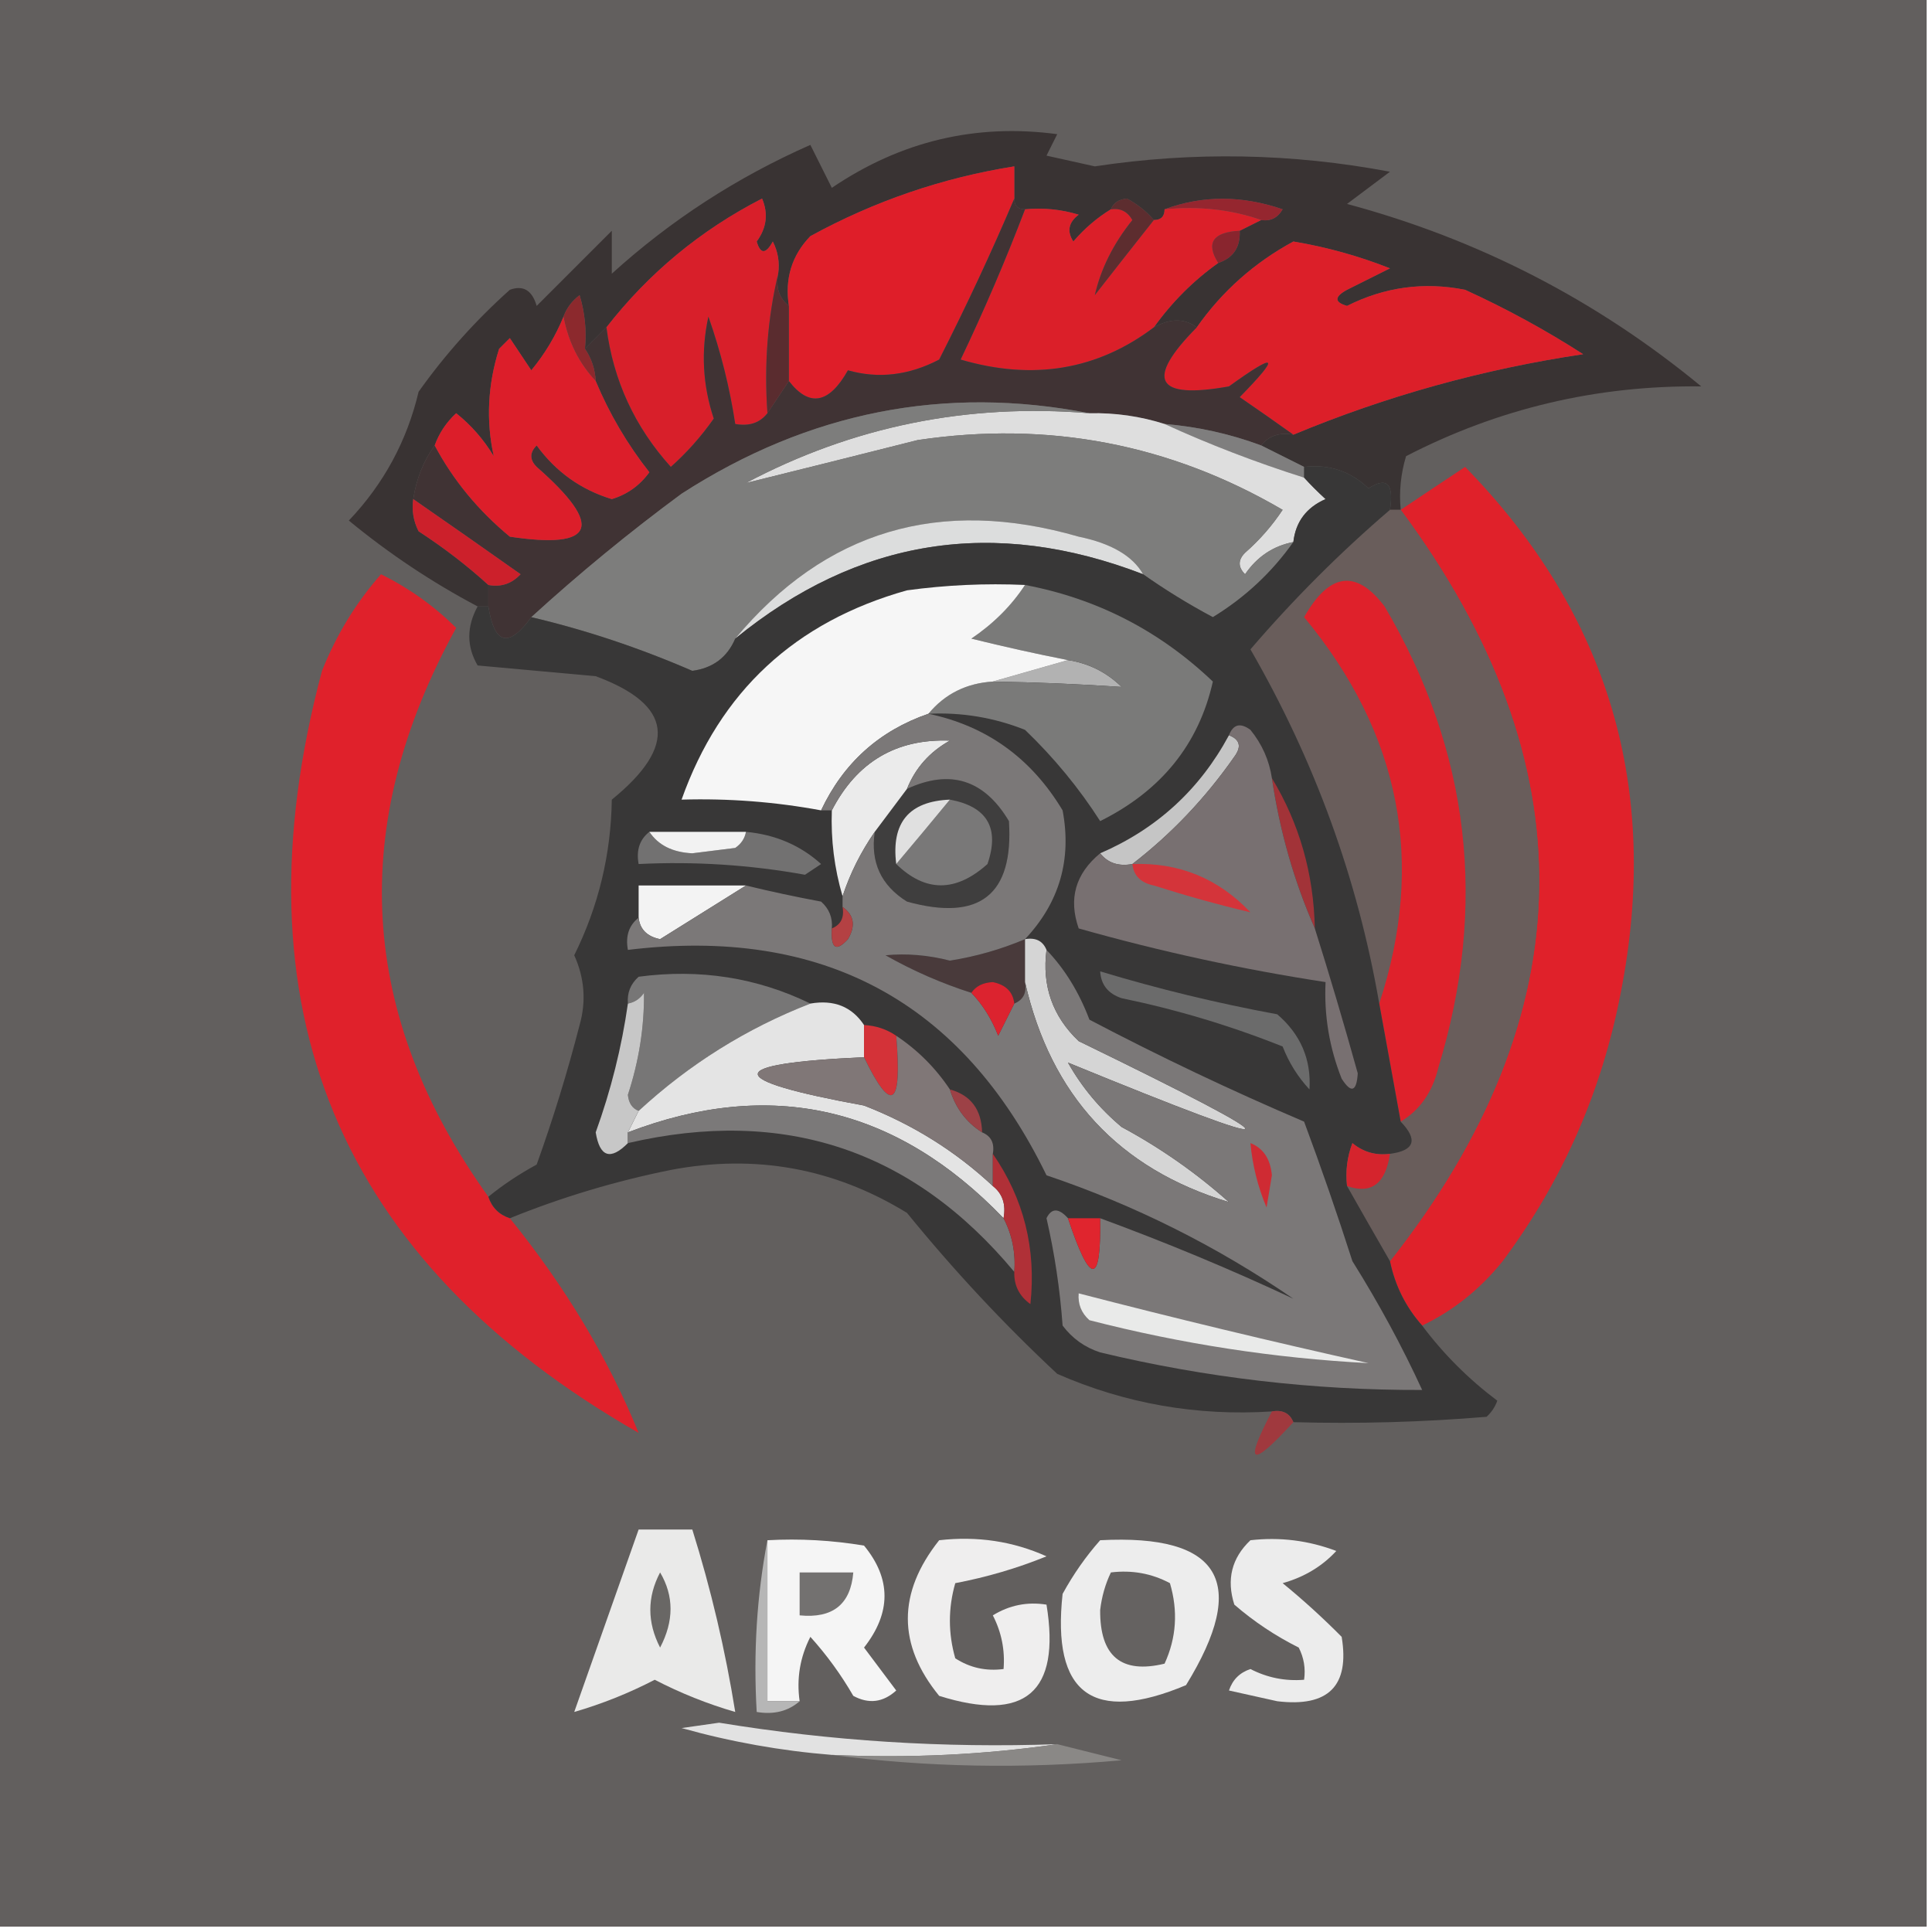 <?xml version="1.0" encoding="UTF-8"?> <svg xmlns="http://www.w3.org/2000/svg" xmlns:xlink="http://www.w3.org/1999/xlink" version="1.1" width="180px" height="180px" style="shape-rendering:geometricPrecision; text-rendering:geometricPrecision; image-rendering:optimizeQuality; fill-rule:evenodd; clip-rule:evenodd"><g><path style="opacity:1" fill="#625f5e" d="M -0.5,-0.5 C 59.5,-0.5 119.5,-0.5 179.5,-0.5C 179.5,59.5 179.5,119.5 179.5,179.5C 119.5,179.5 59.5,179.5 -0.5,179.5C -0.5,119.5 -0.5,59.5 -0.5,-0.5 Z"></path></g><g><path style="opacity:1" fill="#393333" d="M 130.5,47.5 C 130.167,47.5 129.833,47.5 129.5,47.5C 129.881,45.058 129.214,44.392 127.5,45.5C 125.821,43.895 123.821,43.229 121.5,43.5C 120.167,42.833 118.833,42.167 117.5,41.5C 118.209,40.596 119.209,40.263 120.5,40.5C 129.159,36.893 138.159,34.393 147.5,33C 143.993,30.746 140.327,28.746 136.5,27C 132.668,26.238 129.002,26.738 125.5,28.5C 124.304,28.154 124.304,27.654 125.5,27C 126.833,26.333 128.167,25.667 129.5,25C 126.601,23.853 123.601,23.019 120.5,22.5C 116.861,24.474 113.861,27.14 111.5,30.5C 110.368,29.646 109.035,29.646 107.5,30.5C 109.194,28.139 111.194,26.139 113.5,24.5C 114.906,24.027 115.573,23.027 115.5,21.5C 116.167,21.167 116.833,20.833 117.5,20.5C 118.376,20.631 119.043,20.297 119.5,19.5C 115.685,18.192 112.019,18.192 108.5,19.5C 108.5,20.167 108.167,20.5 107.5,20.5C 106.844,19.722 106.011,19.056 105,18.5C 104.235,18.57 103.735,18.903 103.5,19.5C 102.206,20.29 101.039,21.29 100,22.5C 99.383,21.551 99.549,20.718 100.5,20C 98.866,19.506 97.199,19.34 95.5,19.5C 94.833,19.5 94.5,19.167 94.5,18.5C 94.5,17.5 94.5,16.5 94.5,15.5C 87.809,16.564 81.476,18.73 75.5,22C 73.771,23.789 73.104,25.956 73.5,28.5C 72.596,27.791 72.263,26.791 72.5,25.5C 72.65,24.448 72.483,23.448 72,22.5C 71.346,23.696 70.846,23.696 70.5,22.5C 71.428,21.232 71.595,19.899 71,18.5C 65.266,21.445 60.433,25.445 56.5,30.5C 55.833,31.167 55.167,31.833 54.5,32.5C 54.66,30.801 54.493,29.134 54,27.5C 53.283,28.044 52.783,28.711 52.5,29.5C 51.763,31.305 50.763,32.971 49.5,34.5C 48.833,33.5 48.167,32.5 47.5,31.5C 47.167,31.833 46.833,32.167 46.5,32.5C 45.441,35.848 45.275,39.181 46,42.5C 45.059,40.939 43.892,39.605 42.5,38.5C 41.575,39.357 40.908,40.357 40.5,41.5C 39.462,42.93 38.796,44.597 38.5,46.5C 38.35,47.552 38.517,48.552 39,49.5C 41.352,51.03 43.519,52.697 45.5,54.5C 45.5,55.167 45.5,55.833 45.5,56.5C 45.167,56.5 44.833,56.5 44.5,56.5C 40.246,54.252 36.246,51.585 32.5,48.5C 35.749,45.085 37.916,41.085 39,36.5C 41.463,33.035 44.296,29.869 47.5,27C 48.744,26.544 49.577,27.044 50,28.5C 52.333,26.167 54.667,23.833 57,21.5C 57,22.833 57,24.167 57,25.5C 62.493,20.516 68.66,16.516 75.5,13.5C 76.167,14.833 76.833,16.167 77.5,17.5C 83.919,13.151 90.919,11.485 98.5,12.5C 98.167,13.167 97.833,13.833 97.5,14.5C 99,14.833 100.5,15.167 102,15.5C 111.194,14.106 120.36,14.273 129.5,16C 128.167,17 126.833,18 125.5,19C 137.744,22.288 148.744,27.955 158.5,36C 148.771,35.891 139.604,38.057 131,42.5C 130.506,44.134 130.34,45.801 130.5,47.5 Z"></path></g><g><path style="opacity:1" fill="#df1e29" d="M 94.5,18.5 C 92.382,23.483 90.049,28.483 87.5,33.5C 84.677,34.974 81.844,35.308 79,34.5C 77.237,37.627 75.404,37.96 73.5,35.5C 73.5,33.167 73.5,30.833 73.5,28.5C 73.104,25.956 73.771,23.789 75.5,22C 81.476,18.73 87.809,16.564 94.5,15.5C 94.5,16.5 94.5,17.5 94.5,18.5 Z"></path></g><g><path style="opacity:1" fill="#95262f" d="M 108.5,19.5 C 112.019,18.192 115.685,18.192 119.5,19.5C 119.043,20.297 118.376,20.631 117.5,20.5C 114.713,19.523 111.713,19.19 108.5,19.5 Z"></path></g><g><path style="opacity:1" fill="#db1f29" d="M 95.5,19.5 C 97.199,19.34 98.866,19.506 100.5,20C 99.549,20.718 99.383,21.551 100,22.5C 101.039,21.29 102.206,20.29 103.5,19.5C 104.376,19.369 105.043,19.703 105.5,20.5C 103.732,22.701 102.565,25.035 102,27.5C 103.842,25.136 105.675,22.803 107.5,20.5C 108.167,20.5 108.5,20.167 108.5,19.5C 111.713,19.19 114.713,19.523 117.5,20.5C 116.833,20.833 116.167,21.167 115.5,21.5C 112.993,21.632 112.326,22.632 113.5,24.5C 111.194,26.139 109.194,28.139 107.5,30.5C 102.233,34.477 96.233,35.477 89.5,33.5C 91.702,28.886 93.702,24.22 95.5,19.5 Z"></path></g><g><path style="opacity:1" fill="#d81f2a" d="M 72.5,25.5 C 71.515,29.634 71.182,33.968 71.5,38.5C 70.791,39.404 69.791,39.737 68.5,39.5C 67.984,36.101 67.15,32.768 66,29.5C 65.297,32.712 65.464,35.879 66.5,39C 65.318,40.679 63.985,42.179 62.5,43.5C 59.139,39.778 57.139,35.445 56.5,30.5C 60.433,25.445 65.266,21.445 71,18.5C 71.595,19.899 71.428,21.232 70.5,22.5C 70.846,23.696 71.346,23.696 72,22.5C 72.483,23.448 72.65,24.448 72.5,25.5 Z"></path></g><g><path style="opacity:1" fill="#5d2d2f" d="M 103.5,19.5 C 103.735,18.903 104.235,18.57 105,18.5C 106.011,19.056 106.844,19.722 107.5,20.5C 105.675,22.803 103.842,25.136 102,27.5C 102.565,25.035 103.732,22.701 105.5,20.5C 105.043,19.703 104.376,19.369 103.5,19.5 Z"></path></g><g><path style="opacity:1" fill="#89252e" d="M 115.5,21.5 C 115.573,23.027 114.906,24.027 113.5,24.5C 112.326,22.632 112.993,21.632 115.5,21.5 Z"></path></g><g><path style="opacity:1" fill="#dc1f29" d="M 120.5,40.5 C 118.9,39.356 117.233,38.189 115.5,37C 119.339,33.084 119.006,32.751 114.5,36C 107.653,37.231 106.653,35.398 111.5,30.5C 113.861,27.14 116.861,24.474 120.5,22.5C 123.601,23.019 126.601,23.853 129.5,25C 128.167,25.667 126.833,26.333 125.5,27C 124.304,27.654 124.304,28.154 125.5,28.5C 129.002,26.738 132.668,26.238 136.5,27C 140.327,28.746 143.993,30.746 147.5,33C 138.159,34.393 129.159,36.893 120.5,40.5 Z"></path></g><g><path style="opacity:1" fill="#403334" d="M 94.5,18.5 C 94.5,19.167 94.833,19.5 95.5,19.5C 93.702,24.22 91.702,28.886 89.5,33.5C 96.233,35.477 102.233,34.477 107.5,30.5C 109.035,29.646 110.368,29.646 111.5,30.5C 106.653,35.398 107.653,37.231 114.5,36C 119.006,32.751 119.339,33.084 115.5,37C 117.233,38.189 118.9,39.356 120.5,40.5C 119.209,40.263 118.209,40.596 117.5,41.5C 114.598,40.422 111.598,39.756 108.5,39.5C 106.236,38.781 103.903,38.448 101.5,38.5C 88.001,35.866 75.334,38.366 63.5,46C 58.619,49.602 53.952,53.436 49.5,57.5C 47.395,60.402 46.062,60.068 45.5,56.5C 45.5,55.833 45.5,55.167 45.5,54.5C 46.675,54.719 47.675,54.386 48.5,53.5C 45.131,51.116 41.797,48.783 38.5,46.5C 38.796,44.597 39.462,42.93 40.5,41.5C 42.22,44.731 44.553,47.564 47.5,50C 55.477,51.199 56.311,49.032 50,43.5C 49.333,42.833 49.333,42.167 50,41.5C 51.788,43.958 54.121,45.624 57,46.5C 58.434,46.07 59.601,45.236 60.5,44C 58.444,41.386 56.777,38.553 55.5,35.5C 55.443,34.391 55.11,33.391 54.5,32.5C 55.167,31.833 55.833,31.167 56.5,30.5C 57.139,35.445 59.139,39.778 62.5,43.5C 63.985,42.179 65.318,40.679 66.5,39C 65.464,35.879 65.297,32.712 66,29.5C 67.15,32.768 67.984,36.101 68.5,39.5C 69.791,39.737 70.791,39.404 71.5,38.5C 72.167,37.5 72.833,36.5 73.5,35.5C 75.404,37.96 77.237,37.627 79,34.5C 81.844,35.308 84.677,34.974 87.5,33.5C 90.049,28.483 92.382,23.483 94.5,18.5 Z"></path></g><g><path style="opacity:1" fill="#5a2c2f" d="M 72.5,25.5 C 72.263,26.791 72.596,27.791 73.5,28.5C 73.5,30.833 73.5,33.167 73.5,35.5C 72.833,36.5 72.167,37.5 71.5,38.5C 71.182,33.968 71.515,29.634 72.5,25.5 Z"></path></g><g><path style="opacity:1" fill="#8c292d" d="M 54.5,32.5 C 55.11,33.391 55.443,34.391 55.5,35.5C 53.94,33.844 52.94,31.844 52.5,29.5C 52.783,28.711 53.283,28.044 54,27.5C 54.493,29.134 54.66,30.801 54.5,32.5 Z"></path></g><g><path style="opacity:1" fill="#7f7e7e" d="M 108.5,39.5 C 111.598,39.756 114.598,40.422 117.5,41.5C 118.833,42.167 120.167,42.833 121.5,43.5C 121.5,43.833 121.5,44.167 121.5,44.5C 116.989,43.069 112.655,41.402 108.5,39.5 Z"></path></g><g><path style="opacity:1" fill="#dedede" d="M 101.5,38.5 C 103.903,38.448 106.236,38.781 108.5,39.5C 112.655,41.402 116.989,43.069 121.5,44.5C 122.091,45.151 122.757,45.818 123.5,46.5C 121.712,47.283 120.712,48.616 120.5,50.5C 118.629,50.859 117.129,51.859 116,53.5C 115.333,52.833 115.333,52.167 116,51.5C 117.353,50.315 118.52,48.981 119.5,47.5C 108.995,41.359 97.661,39.192 85.5,41C 80.074,42.372 74.74,43.706 69.5,45C 79.46,39.726 90.126,37.56 101.5,38.5 Z"></path></g><g><path style="opacity:1" fill="#7d7d7c" d="M 101.5,38.5 C 90.126,37.56 79.46,39.726 69.5,45C 74.74,43.706 80.074,42.372 85.5,41C 97.661,39.192 108.995,41.359 119.5,47.5C 118.52,48.981 117.353,50.315 116,51.5C 115.333,52.167 115.333,52.833 116,53.5C 117.129,51.859 118.629,50.859 120.5,50.5C 118.504,53.328 116.004,55.662 113,57.5C 110.702,56.273 108.535,54.94 106.5,53.5C 105.526,51.79 103.526,50.623 100.5,50C 87.56,46.264 76.893,49.43 68.5,59.5C 67.751,61.246 66.417,62.246 64.5,62.5C 59.543,60.353 54.543,58.686 49.5,57.5C 53.952,53.436 58.619,49.602 63.5,46C 75.334,38.366 88.001,35.866 101.5,38.5 Z"></path></g><g><path style="opacity:1" fill="#dc1e2a" d="M 52.5,29.5 C 52.94,31.844 53.94,33.844 55.5,35.5C 56.777,38.553 58.444,41.386 60.5,44C 59.601,45.236 58.434,46.07 57,46.5C 54.121,45.624 51.788,43.958 50,41.5C 49.333,42.167 49.333,42.833 50,43.5C 56.311,49.032 55.477,51.199 47.5,50C 44.553,47.564 42.22,44.731 40.5,41.5C 40.908,40.357 41.575,39.357 42.5,38.5C 43.892,39.605 45.059,40.939 46,42.5C 45.275,39.181 45.441,35.848 46.5,32.5C 46.833,32.167 47.167,31.833 47.5,31.5C 48.167,32.5 48.833,33.5 49.5,34.5C 50.763,32.971 51.763,31.305 52.5,29.5 Z"></path></g><g><path style="opacity:1" fill="#e0212a" d="M 132.5,123.5 C 130.975,121.784 129.975,119.784 129.5,117.5C 147.698,94.443 148.031,71.11 130.5,47.5C 132.471,46.177 134.471,44.843 136.5,43.5C 149.899,57.205 154.732,73.538 151,92.5C 149.234,101.696 145.567,110.029 140,117.5C 137.894,120.118 135.394,122.118 132.5,123.5 Z"></path></g><g><path style="opacity:1" fill="#dcdddd" d="M 106.5,53.5 C 92.615,48.152 79.948,50.152 68.5,59.5C 76.893,49.43 87.56,46.264 100.5,50C 103.526,50.623 105.526,51.79 106.5,53.5 Z"></path></g><g><path style="opacity:1" fill="#695d5b" d="M 129.5,47.5 C 129.833,47.5 130.167,47.5 130.5,47.5C 148.031,71.11 147.698,94.443 129.5,117.5C 128.172,115.202 126.838,112.868 125.5,110.5C 127.756,111.292 129.09,110.292 129.5,107.5C 131.796,107.196 132.129,106.196 130.5,104.5C 132.284,103.426 133.451,101.76 134,99.5C 138.626,84.344 136.959,70.01 129,56.5C 126.353,53.008 123.853,53.341 121.5,57.5C 130.497,68.344 132.83,80.344 128.5,93.5C 126.495,81.89 122.495,70.89 116.5,60.5C 120.521,55.812 124.854,51.479 129.5,47.5 Z"></path></g><g><path style="opacity:1" fill="#cc202b" d="M 38.5,46.5 C 41.797,48.783 45.131,51.116 48.5,53.5C 47.675,54.386 46.675,54.719 45.5,54.5C 43.519,52.697 41.352,51.03 39,49.5C 38.517,48.552 38.35,47.552 38.5,46.5 Z"></path></g><g><path style="opacity:1" fill="#e0212b" d="M 45.5,111.5 C 45.833,112.5 46.5,113.167 47.5,113.5C 52.647,119.846 56.647,126.513 59.5,133.5C 31.486,117.463 21.652,93.796 30,62.5C 31.346,59.13 33.179,56.13 35.5,53.5C 38.135,54.811 40.469,56.478 42.5,58.5C 32.363,76.898 33.363,94.565 45.5,111.5 Z"></path></g><g><path style="opacity:1" fill="#df212b" d="M 130.5,104.5 C 129.833,100.833 129.167,97.167 128.5,93.5C 132.83,80.344 130.497,68.344 121.5,57.5C 123.853,53.341 126.353,53.008 129,56.5C 136.959,70.01 138.626,84.344 134,99.5C 133.451,101.76 132.284,103.426 130.5,104.5 Z"></path></g><g><path style="opacity:1" fill="#383737" d="M 121.5,43.5 C 123.821,43.229 125.821,43.895 127.5,45.5C 129.214,44.392 129.881,45.058 129.5,47.5C 124.854,51.479 120.521,55.812 116.5,60.5C 122.495,70.89 126.495,81.89 128.5,93.5C 129.167,97.167 129.833,100.833 130.5,104.5C 132.129,106.196 131.796,107.196 129.5,107.5C 128.178,107.67 127.011,107.337 126,106.5C 125.51,107.793 125.343,109.127 125.5,110.5C 126.838,112.868 128.172,115.202 129.5,117.5C 129.975,119.784 130.975,121.784 132.5,123.5C 134.479,126.146 136.812,128.479 139.5,130.5C 139.291,131.086 138.957,131.586 138.5,132C 132.509,132.499 126.509,132.666 120.5,132.5C 120.158,131.662 119.492,131.328 118.5,131.5C 111.517,131.948 104.85,130.781 98.5,128C 93.522,123.354 88.856,118.354 84.5,113C 77.706,108.834 70.373,107.501 62.5,109C 57.333,110.041 52.333,111.541 47.5,113.5C 46.5,113.167 45.833,112.5 45.5,111.5C 46.848,110.399 48.348,109.399 50,108.5C 51.535,104.227 52.869,99.894 54,95.5C 54.626,93.287 54.459,91.12 53.5,89C 55.758,84.441 56.925,79.607 57,74.5C 63.173,69.486 62.673,65.653 55.5,63C 51.833,62.667 48.167,62.333 44.5,62C 43.464,60.224 43.464,58.391 44.5,56.5C 44.833,56.5 45.167,56.5 45.5,56.5C 46.062,60.068 47.395,60.402 49.5,57.5C 54.543,58.686 59.543,60.353 64.5,62.5C 66.417,62.246 67.751,61.246 68.5,59.5C 79.948,50.152 92.615,48.152 106.5,53.5C 108.535,54.94 110.702,56.273 113,57.5C 116.004,55.662 118.504,53.328 120.5,50.5C 120.712,48.616 121.712,47.283 123.5,46.5C 122.757,45.818 122.091,45.151 121.5,44.5C 121.5,44.167 121.5,43.833 121.5,43.5 Z"></path></g><g><path style="opacity:1" fill="#a23338" d="M 118.5,72.5 C 121.056,76.712 122.39,81.378 122.5,86.5C 120.566,82.112 119.233,77.445 118.5,72.5 Z"></path></g><g><path style="opacity:1" fill="#3f3e3e" d="M 81.5,77.5 C 82.5,76.167 83.5,74.833 84.5,73.5C 88.527,71.634 91.694,72.634 94,76.5C 94.448,83.375 91.281,85.875 84.5,84C 82.081,82.491 81.081,80.325 81.5,77.5 Z"></path></g><g><path style="opacity:1" fill="#f3f3f3" d="M 69.5,82.5 C 66.859,84.157 64.192,85.823 61.5,87.5C 60.287,87.253 59.62,86.586 59.5,85.5C 59.5,84.5 59.5,83.5 59.5,82.5C 62.833,82.5 66.167,82.5 69.5,82.5 Z"></path></g><g><path style="opacity:1" fill="#c5c5c5" d="M 114.5,68.5 C 115.525,68.897 115.692,69.563 115,70.5C 112.304,74.361 109.137,77.694 105.5,80.5C 104.209,80.737 103.209,80.404 102.5,79.5C 107.777,77.223 111.777,73.556 114.5,68.5 Z"></path></g><g><path style="opacity:1" fill="#727171" d="M 60.5,77.5 C 61.334,78.748 62.667,79.415 64.5,79.5C 65.833,79.333 67.167,79.167 68.5,79C 69.056,78.617 69.389,78.117 69.5,77.5C 72.24,77.756 74.574,78.756 76.5,80.5C 76,80.833 75.5,81.167 75,81.5C 69.884,80.575 64.718,80.242 59.5,80.5C 59.263,79.209 59.596,78.209 60.5,77.5 Z"></path></g><g><path style="opacity:1" fill="#f2f2f2" d="M 60.5,77.5 C 63.5,77.5 66.5,77.5 69.5,77.5C 69.389,78.117 69.056,78.617 68.5,79C 67.167,79.167 65.833,79.333 64.5,79.5C 62.667,79.415 61.334,78.748 60.5,77.5 Z"></path></g><g><path style="opacity:1" fill="#787071" d="M 114.5,68.5 C 114.897,67.475 115.563,67.308 116.5,68C 117.582,69.33 118.249,70.83 118.5,72.5C 119.233,77.445 120.566,82.112 122.5,86.5C 123.879,90.873 125.212,95.373 126.5,100C 126.389,101.722 125.889,101.888 125,100.5C 123.851,97.607 123.351,94.607 123.5,91.5C 115.738,90.31 108.071,88.643 100.5,86.5C 99.531,83.736 100.198,81.402 102.5,79.5C 103.209,80.404 104.209,80.737 105.5,80.5C 109.137,77.694 112.304,74.361 115,70.5C 115.692,69.563 115.525,68.897 114.5,68.5 Z"></path></g><g><path style="opacity:1" fill="#d4343a" d="M 105.5,80.5 C 109.844,80.338 113.511,81.838 116.5,85C 113.58,84.311 110.58,83.477 107.5,82.5C 106.287,82.253 105.62,81.586 105.5,80.5 Z"></path></g><g><path style="opacity:1" fill="#797878" d="M 88.5,74.5 C 91.986,75.152 93.153,77.152 92,80.5C 89.05,83.144 86.217,83.144 83.5,80.5C 85.156,78.54 86.823,76.54 88.5,74.5 Z"></path></g><g><path style="opacity:1" fill="#e0e0e0" d="M 88.5,74.5 C 86.823,76.54 85.156,78.54 83.5,80.5C 83.019,76.651 84.686,74.651 88.5,74.5 Z"></path></g><g><path style="opacity:1" fill="#ebebeb" d="M 84.5,73.5 C 83.5,74.833 82.5,76.167 81.5,77.5C 80.203,79.371 79.203,81.371 78.5,83.5C 77.735,80.904 77.401,78.237 77.5,75.5C 79.837,70.981 83.504,68.814 88.5,69C 86.616,70.049 85.282,71.549 84.5,73.5 Z"></path></g><g><path style="opacity:1" fill="#b2b2b2" d="M 99.5,61.5 C 101.423,61.795 103.09,62.628 104.5,64C 100.559,63.733 96.559,63.566 92.5,63.5C 94.833,62.833 97.167,62.167 99.5,61.5 Z"></path></g><g><path style="opacity:1" fill="#7a7a79" d="M 95.5,54.5 C 102.205,55.769 108.038,58.769 113,63.5C 111.685,69.343 108.185,73.676 102.5,76.5C 100.536,73.43 98.202,70.597 95.5,68C 92.607,66.851 89.607,66.351 86.5,66.5C 88.03,64.653 90.03,63.654 92.5,63.5C 96.559,63.566 100.559,63.733 104.5,64C 103.09,62.628 101.423,61.795 99.5,61.5C 96.527,60.916 93.527,60.249 90.5,59.5C 92.57,58.097 94.237,56.43 95.5,54.5 Z"></path></g><g><path style="opacity:1" fill="#f6f6f6" d="M 95.5,54.5 C 94.237,56.43 92.57,58.097 90.5,59.5C 93.527,60.249 96.527,60.916 99.5,61.5C 97.167,62.167 94.833,62.833 92.5,63.5C 90.03,63.654 88.03,64.653 86.5,66.5C 81.916,68.082 78.583,71.082 76.5,75.5C 72.215,74.705 67.881,74.372 63.5,74.5C 67.078,64.426 74.078,57.926 84.5,55C 88.152,54.501 91.818,54.335 95.5,54.5 Z"></path></g><g><path style="opacity:1" fill="#493a3b" d="M 95.5,87.5 C 95.5,88.833 95.5,90.167 95.5,91.5C 95.672,92.492 95.338,93.158 94.5,93.5C 94.38,92.414 93.713,91.747 92.5,91.5C 91.584,91.543 90.917,91.876 90.5,92.5C 87.738,91.621 85.071,90.454 82.5,89C 84.476,88.812 86.476,88.979 88.5,89.5C 90.932,89.114 93.266,88.447 95.5,87.5 Z"></path></g><g><path style="opacity:1" fill="#777676" d="M 75.5,93.5 C 69.563,95.805 64.23,99.138 59.5,103.5C 58.903,103.265 58.57,102.765 58.5,102C 59.531,98.857 60.031,95.691 60,92.5C 59.617,93.056 59.117,93.389 58.5,93.5C 58.414,92.504 58.748,91.671 59.5,91C 65.19,90.242 70.523,91.076 75.5,93.5 Z"></path></g><g><path style="opacity:1" fill="#6b6b6b" d="M 102.5,90.5 C 107.913,92.136 113.413,93.47 119,94.5C 121.176,96.37 122.176,98.703 122,101.5C 120.916,100.335 120.083,99.002 119.5,97.5C 114.638,95.56 109.638,94.06 104.5,93C 103.244,92.583 102.577,91.75 102.5,90.5 Z"></path></g><g><path style="opacity:1" fill="#e4e4e4" d="M 75.5,93.5 C 77.698,93.12 79.365,93.787 80.5,95.5C 80.5,96.5 80.5,97.5 80.5,98.5C 67.303,99.091 67.303,100.591 80.5,103C 85.033,104.76 89.033,107.26 92.5,110.5C 93.404,111.209 93.737,112.209 93.5,113.5C 83.47,103.073 71.803,100.407 58.5,105.5C 58.833,104.833 59.167,104.167 59.5,103.5C 64.23,99.138 69.563,95.805 75.5,93.5 Z"></path></g><g><path style="opacity:1" fill="#d43238" d="M 80.5,95.5 C 81.609,95.557 82.609,95.89 83.5,96.5C 84.063,103.141 83.063,103.807 80.5,98.5C 80.5,97.5 80.5,96.5 80.5,95.5 Z"></path></g><g><path style="opacity:1" fill="#d5d5d5" d="M 95.5,87.5 C 96.492,87.328 97.158,87.662 97.5,88.5C 97.07,91.862 98.07,94.695 100.5,97C 121.514,107.219 121.181,107.886 99.5,99C 100.79,101.292 102.457,103.292 104.5,105C 108.11,106.944 111.443,109.277 114.5,112C 104.234,108.898 97.901,102.065 95.5,91.5C 95.5,90.167 95.5,88.833 95.5,87.5 Z"></path></g><g><path style="opacity:1" fill="#c7c7c7" d="M 59.5,103.5 C 59.167,104.167 58.833,104.833 58.5,105.5C 58.5,105.833 58.5,106.167 58.5,106.5C 56.876,108.137 55.876,107.803 55.5,105.5C 56.917,101.586 57.917,97.586 58.5,93.5C 59.117,93.389 59.617,93.056 60,92.5C 60.031,95.691 59.531,98.857 58.5,102C 58.57,102.765 58.903,103.265 59.5,103.5 Z"></path></g><g><path style="opacity:1" fill="#807777" d="M 83.5,96.5 C 85.5,97.833 87.167,99.5 88.5,101.5C 89.026,103.23 90.026,104.564 91.5,105.5C 92.338,105.842 92.672,106.508 92.5,107.5C 92.5,108.5 92.5,109.5 92.5,110.5C 89.033,107.26 85.033,104.76 80.5,103C 67.303,100.591 67.303,99.091 80.5,98.5C 83.063,103.807 84.063,103.141 83.5,96.5 Z"></path></g><g><path style="opacity:1" fill="#7b7979" d="M 93.5,113.5 C 94.301,115.042 94.634,116.708 94.5,118.5C 85.039,107.124 73.039,103.124 58.5,106.5C 58.5,106.167 58.5,105.833 58.5,105.5C 71.803,100.407 83.47,103.073 93.5,113.5 Z"></path></g><g><path style="opacity:1" fill="#9d4146" d="M 88.5,101.5 C 90.446,102.035 91.446,103.368 91.5,105.5C 90.026,104.564 89.026,103.23 88.5,101.5 Z"></path></g><g><path style="opacity:1" fill="#b03037" d="M 92.5,107.5 C 95.386,111.673 96.553,116.34 96,121.5C 94.961,120.756 94.461,119.756 94.5,118.5C 94.634,116.708 94.301,115.042 93.5,113.5C 93.737,112.209 93.404,111.209 92.5,110.5C 92.5,109.5 92.5,108.5 92.5,107.5 Z"></path></g><g><path style="opacity:1" fill="#d5242d" d="M 129.5,107.5 C 129.09,110.292 127.756,111.292 125.5,110.5C 125.343,109.127 125.51,107.793 126,106.5C 127.011,107.337 128.178,107.67 129.5,107.5 Z"></path></g><g><path style="opacity:1" fill="#7b7878" d="M 86.5,66.5 C 91.916,67.637 96.083,70.637 99,75.5C 99.867,80.098 98.7,84.098 95.5,87.5C 93.266,88.447 90.932,89.114 88.5,89.5C 86.476,88.979 84.476,88.812 82.5,89C 85.071,90.454 87.738,91.621 90.5,92.5C 91.558,93.6 92.392,94.934 93,96.5C 93.513,95.473 94.013,94.473 94.5,93.5C 95.338,93.158 95.672,92.492 95.5,91.5C 97.901,102.065 104.234,108.898 114.5,112C 111.443,109.277 108.11,106.944 104.5,105C 102.457,103.292 100.79,101.292 99.5,99C 121.181,107.886 121.514,107.219 100.5,97C 98.07,94.695 97.07,91.862 97.5,88.5C 99.196,90.268 100.53,92.435 101.5,95C 108.045,98.44 114.712,101.606 121.5,104.5C 123.097,108.79 124.597,113.124 126,117.5C 128.465,121.437 130.632,125.437 132.5,129.5C 122.363,129.533 112.363,128.366 102.5,126C 101.069,125.535 99.903,124.701 99,123.5C 98.754,120.11 98.254,116.777 97.5,113.5C 97.97,112.537 98.636,112.537 99.5,113.5C 101.595,119.795 102.595,119.795 102.5,113.5C 108.73,115.792 114.73,118.292 120.5,121C 113.349,116.091 105.683,112.258 97.5,109.5C 89.623,93.297 76.623,86.297 58.5,88.5C 58.263,87.209 58.596,86.209 59.5,85.5C 59.62,86.586 60.287,87.253 61.5,87.5C 64.192,85.823 66.859,84.157 69.5,82.5C 71.801,83.06 74.134,83.56 76.5,84C 77.252,84.671 77.586,85.504 77.5,86.5C 77.393,88.379 77.893,88.712 79,87.5C 79.74,86.251 79.573,85.251 78.5,84.5C 78.5,84.167 78.5,83.833 78.5,83.5C 79.203,81.371 80.203,79.371 81.5,77.5C 81.081,80.325 82.081,82.491 84.5,84C 91.281,85.875 94.448,83.375 94,76.5C 91.694,72.634 88.527,71.634 84.5,73.5C 85.282,71.549 86.616,70.049 88.5,69C 83.504,68.814 79.837,70.981 77.5,75.5C 77.167,75.5 76.833,75.5 76.5,75.5C 78.583,71.082 81.916,68.082 86.5,66.5 Z"></path></g><g><path style="opacity:1" fill="#e9eae9" d="M 100.5,120.5 C 109.443,122.819 118.443,124.986 127.5,127C 118.744,126.541 110.078,125.208 101.5,123C 100.748,122.329 100.414,121.496 100.5,120.5 Z"></path></g><g><path style="opacity:1" fill="#e0252e" d="M 99.5,113.5 C 100.5,113.5 101.5,113.5 102.5,113.5C 102.595,119.795 101.595,119.795 99.5,113.5 Z"></path></g><g><path style="opacity:1" fill="#cf2b33" d="M 116.5,106.5 C 117.693,106.97 118.36,107.97 118.5,109.5C 118.333,110.5 118.167,111.5 118,112.5C 117.187,110.564 116.687,108.564 116.5,106.5 Z"></path></g><g><path style="opacity:1" fill="#dc232f" d="M 90.5,92.5 C 90.917,91.876 91.584,91.543 92.5,91.5C 93.713,91.747 94.38,92.414 94.5,93.5C 94.013,94.473 93.513,95.473 93,96.5C 92.392,94.934 91.558,93.6 90.5,92.5 Z"></path></g><g><path style="opacity:1" fill="#b44143" d="M 78.5,84.5 C 79.573,85.251 79.74,86.251 79,87.5C 77.893,88.712 77.393,88.379 77.5,86.5C 78.338,86.158 78.672,85.492 78.5,84.5 Z"></path></g><g><path style="opacity:1" fill="#a0393e" d="M 118.5,131.5 C 119.492,131.328 120.158,131.662 120.5,132.5C 116.524,136.848 115.857,136.514 118.5,131.5 Z"></path></g><g><path style="opacity:1" fill="#eaeae9" d="M 59.5,142.5 C 61.167,142.5 62.833,142.5 64.5,142.5C 66.24,148.057 67.573,153.724 68.5,159.5C 65.91,158.748 63.41,157.748 61,156.5C 58.59,157.748 56.09,158.748 53.5,159.5C 55.498,153.84 57.498,148.174 59.5,142.5 Z"></path></g><g><path style="opacity:1" fill="#efeeee" d="M 87.5,143.5 C 91.048,143.095 94.381,143.595 97.5,145C 94.775,146.107 91.942,146.941 89,147.5C 88.333,149.833 88.333,152.167 89,154.5C 90.356,155.38 91.856,155.714 93.5,155.5C 93.643,153.738 93.309,152.071 92.5,150.5C 94.045,149.548 95.712,149.215 97.5,149.5C 98.837,157.676 95.504,160.51 87.5,158C 83.609,153.238 83.609,148.405 87.5,143.5 Z"></path></g><g><path style="opacity:1" fill="#f5f5f5" d="M 71.5,143.5 C 74.518,143.335 77.518,143.502 80.5,144C 83.043,147.089 83.043,150.256 80.5,153.5C 81.5,154.833 82.5,156.167 83.5,157.5C 82.277,158.614 80.944,158.781 79.5,158C 78.36,156.027 77.027,154.193 75.5,152.5C 74.534,154.396 74.201,156.396 74.5,158.5C 73.5,158.5 72.5,158.5 71.5,158.5C 71.5,153.5 71.5,148.5 71.5,143.5 Z"></path></g><g><path style="opacity:1" fill="#ededed" d="M 102.5,143.5 C 113.741,142.908 116.407,147.408 110.5,157C 101.816,160.645 97.983,157.812 99,148.5C 99.997,146.677 101.164,145.01 102.5,143.5 Z"></path></g><g><path style="opacity:1" fill="#ececec" d="M 116.5,143.5 C 119.247,143.187 121.914,143.52 124.5,144.5C 123.176,145.935 121.51,146.935 119.5,147.5C 121.387,149.04 123.22,150.707 125,152.5C 125.76,157.074 123.76,159.074 119,158.5C 117.5,158.167 116,157.833 114.5,157.5C 114.833,156.5 115.5,155.833 116.5,155.5C 118.071,156.309 119.738,156.643 121.5,156.5C 121.649,155.448 121.483,154.448 121,153.5C 118.828,152.415 116.828,151.081 115,149.5C 114.252,147.16 114.752,145.16 116.5,143.5 Z"></path></g><g><path style="opacity:1" fill="#737170" d="M 74.5,146.5 C 76.167,146.5 77.833,146.5 79.5,146.5C 79.254,149.47 77.588,150.803 74.5,150.5C 74.5,149.167 74.5,147.833 74.5,146.5 Z"></path></g><g><path style="opacity:1" fill="#656261" d="M 103.5,146.5 C 105.467,146.261 107.301,146.594 109,147.5C 109.769,150.099 109.602,152.599 108.5,155C 104.466,155.976 102.466,154.309 102.5,150C 102.648,148.744 102.982,147.577 103.5,146.5 Z"></path></g><g><path style="opacity:1" fill="#696765" d="M 61.5,146.5 C 62.797,148.693 62.797,151.027 61.5,153.5C 60.286,151.141 60.286,148.808 61.5,146.5 Z"></path></g><g><path style="opacity:1" fill="#b6b6b6" d="M 71.5,143.5 C 71.5,148.5 71.5,153.5 71.5,158.5C 72.5,158.5 73.5,158.5 74.5,158.5C 73.432,159.434 72.099,159.768 70.5,159.5C 70.179,153.974 70.512,148.64 71.5,143.5 Z"></path></g><g><path style="opacity:1" fill="#e2e2e2" d="M 98.5,162.5 C 91.687,163.491 84.687,163.825 77.5,163.5C 72.763,163.119 68.096,162.286 63.5,161C 64.667,160.833 65.833,160.667 67,160.5C 77.427,162.209 87.927,162.876 98.5,162.5 Z"></path></g><g><path style="opacity:1" fill="#8a8886" d="M 98.5,162.5 C 100.482,162.995 102.482,163.495 104.5,164C 95.324,164.824 86.324,164.657 77.5,163.5C 84.687,163.825 91.687,163.491 98.5,162.5 Z"></path></g></svg> 